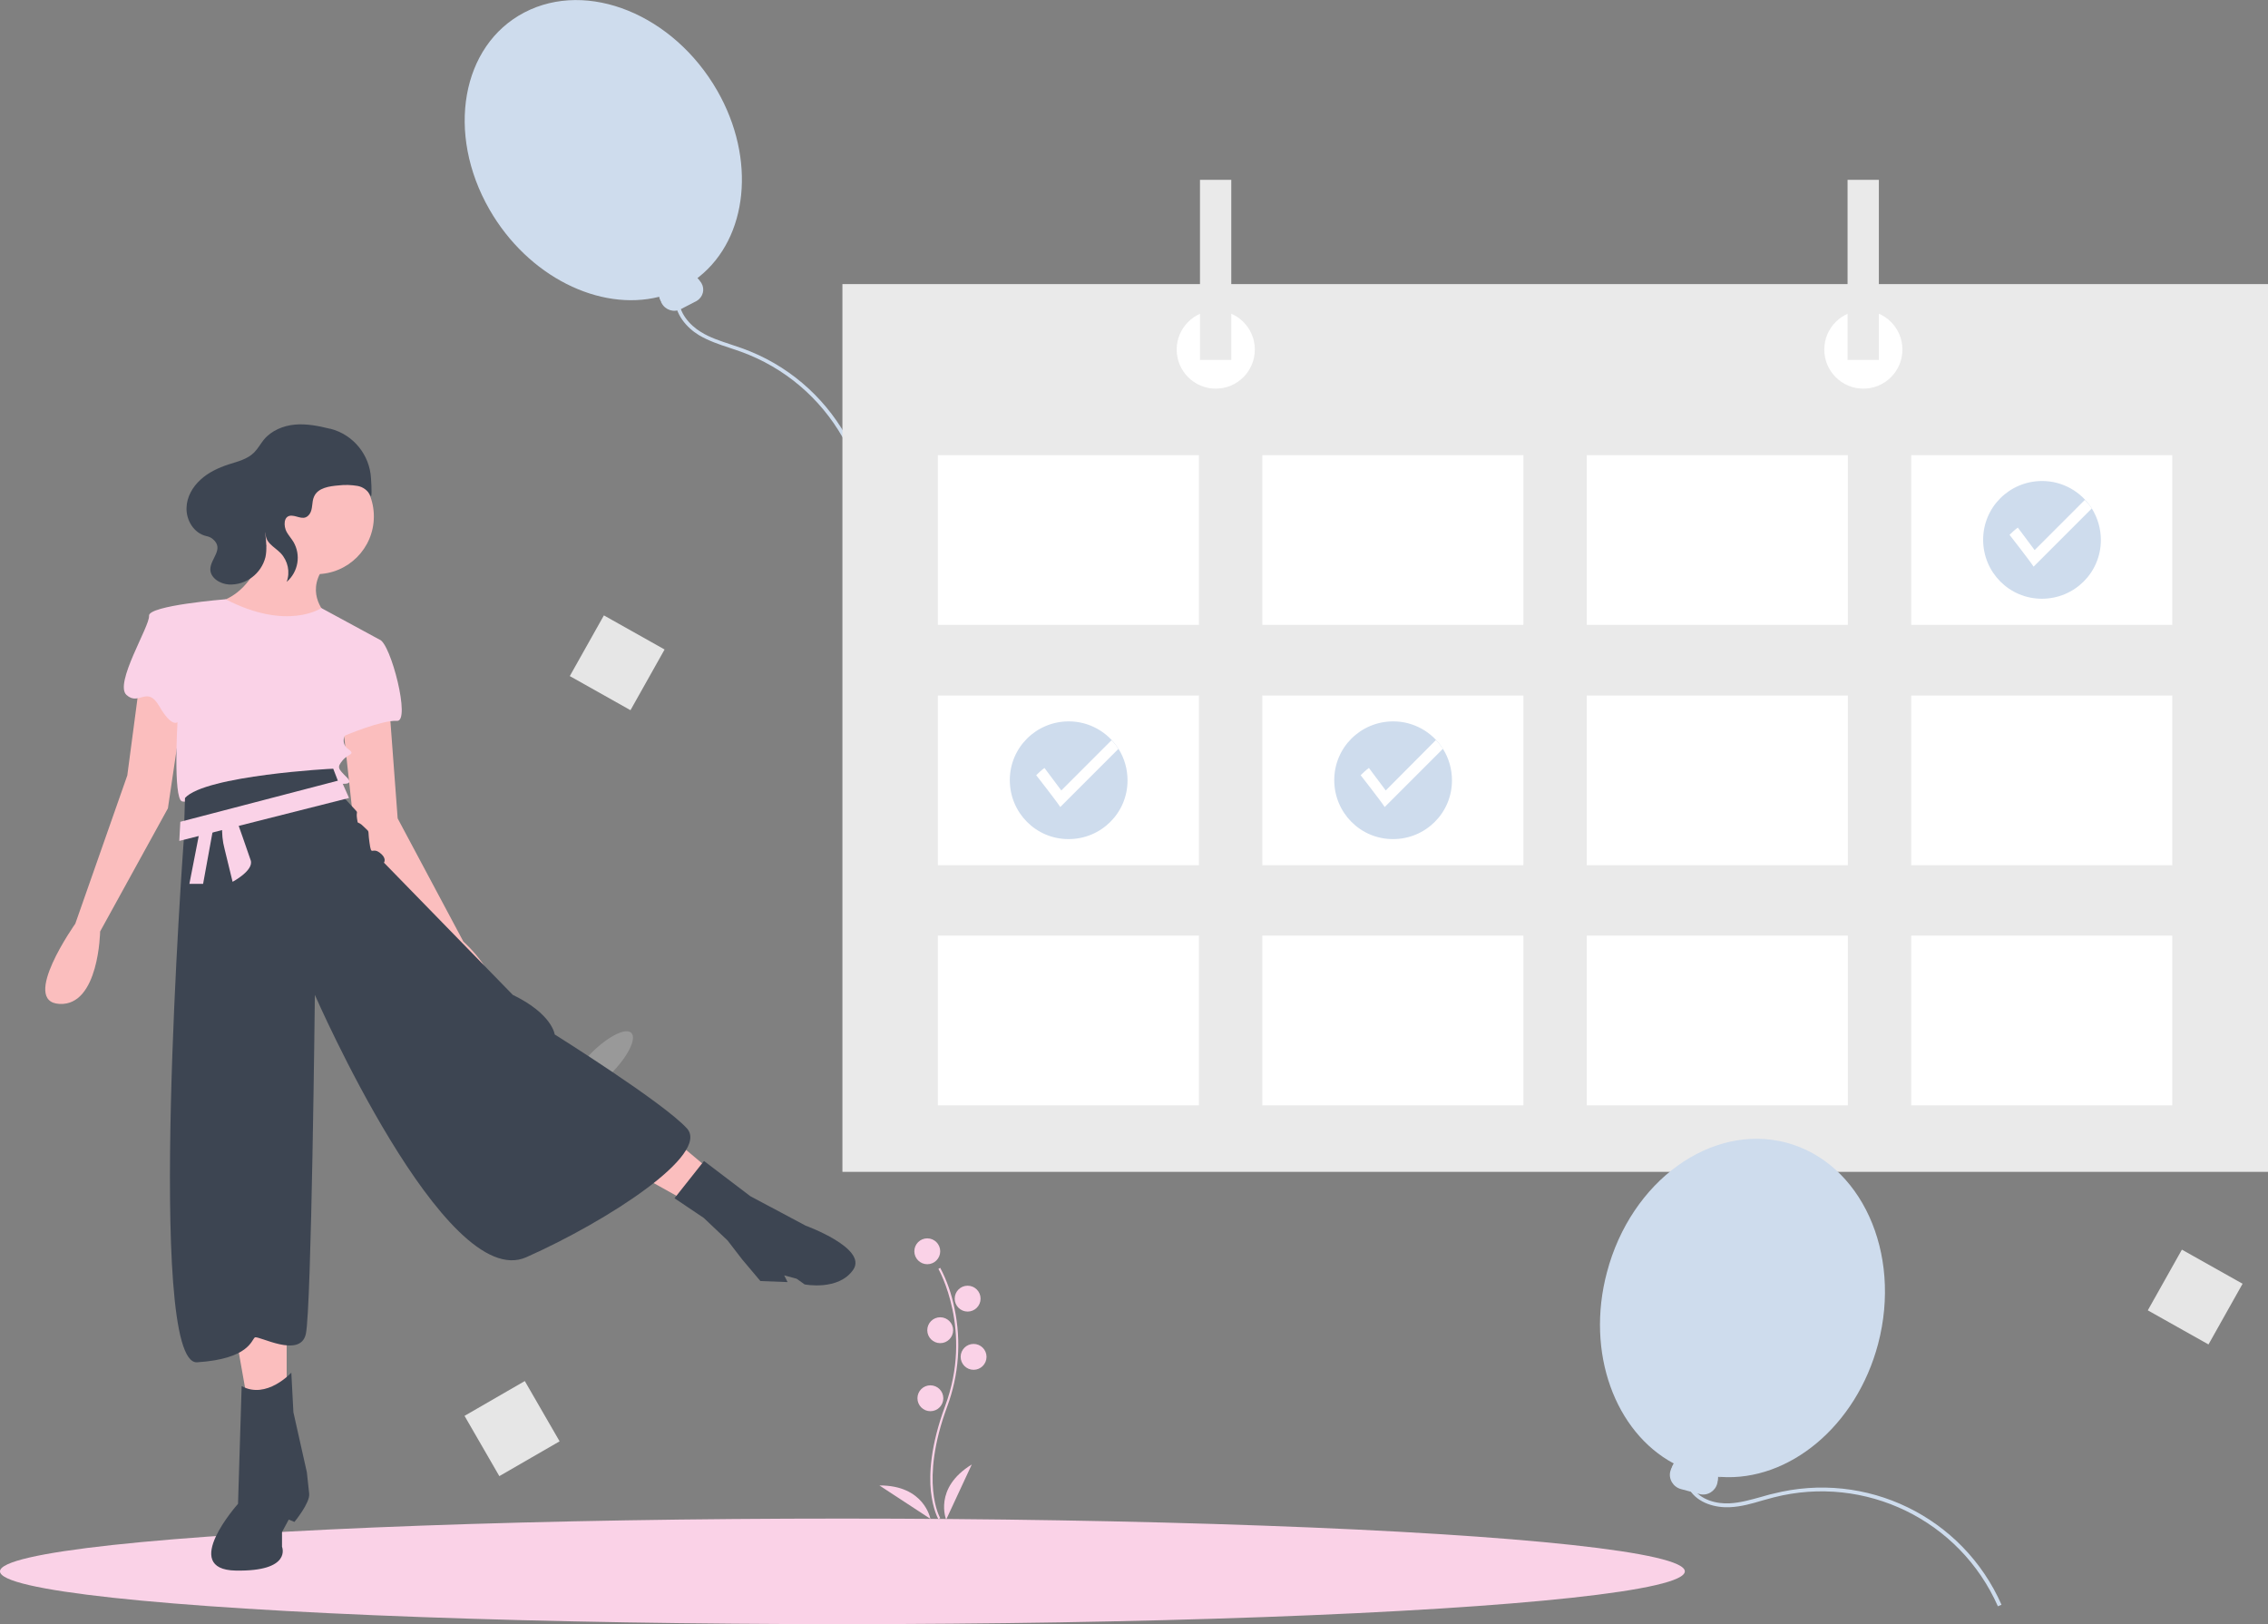 <?xml version="1.0" encoding="UTF-8"?> <!-- Generator: Adobe Illustrator 23.0.4, SVG Export Plug-In . SVG Version: 6.00 Build 0) --> <svg xmlns="http://www.w3.org/2000/svg" xmlns:xlink="http://www.w3.org/1999/xlink" id="f2f1e99e-1651-46a6-b45f-af903ca31f8b" x="0px" y="0px" viewBox="0 0 876.6 627.8" style="enable-background:new 0 0 876.6 627.8;" xml:space="preserve"><rect x="0" y="0" width="876.6" height="627.8" fill="#808080" stroke="none"/> <style type="text/css"> .st0{fill:#CEDCED;} .st1{fill:#EAEAEA;} .st2{fill:#FFFFFF;} .st3{fill:#FAD2E7;} .st4{opacity:0.2;fill:#FFFFFF;enable-background:new ;} .st5{fill:#FBBEBE;} .st6{fill:#3D4552;} .st7{fill:#E6E6E6;} </style> <path class="st0" d="M335.6,219.7l-1.4-0.3c6.6-35.8-13.6-71.1-47.9-83.5c-1.4-0.5-2.9-1-4.4-1.5c-4-1.3-8.1-2.7-11.8-4.9 c-4.6-2.8-9.4-8.1-9.2-14.6l1.5,0.1c-0.2,5.8,4.2,10.7,8.5,13.3c3.5,2.2,7.6,3.5,11.5,4.8c1.4,0.5,2.9,1,4.4,1.5 C321.7,147.1,342.4,183.2,335.6,219.7z"></path> <path class="st0" d="M277.2,35c15.2,26.5,11.8,56.9-6.9,71.9c-0.3,0.2-0.5,0.4-0.8,0.6l0.9,1c0,0,0.1,0.1,0.1,0.1 c1.9,2.1,1.7,5.2-0.4,7.1c-0.3,0.3-0.7,0.5-1,0.7l-6,3.1c-2.7,1.4-6,0.3-7.4-2.4c-0.1-0.2-0.2-0.3-0.2-0.5l0-0.1l-0.6-1.5l-0.1-0.3 c-23,5.8-50.7-7.8-65.6-33.7c-16.9-29.4-10.9-63.5,13.5-76.2S260.3,5.6,277.2,35z"></path> <path class="st0" d="M270.4,108.5c0,0,0.1,0.1,0.1,0.1l-15.1,7.8l-0.6-1.5l15.5-8.1c-0.3,0.2-0.5,0.4-0.8,0.6L270.4,108.5z"></path> <title>online_calendar</title> <rect x="325.6" y="109.8" class="st1" width="551" height="343.1"></rect> <rect x="362.5" y="175.9" class="st2" width="100.9" height="65.6"></rect> <rect x="487.9" y="175.9" class="st2" width="100.9" height="65.6"></rect> <rect x="613.3" y="175.9" class="st2" width="100.9" height="65.6"></rect> <rect x="738.7" y="175.9" class="st2" width="100.9" height="65.6"></rect> <rect x="362.5" y="268.8" class="st2" width="100.9" height="65.6"></rect> <rect x="487.9" y="268.8" class="st2" width="100.9" height="65.6"></rect> <rect x="613.3" y="268.8" class="st2" width="100.9" height="65.6"></rect> <rect x="738.7" y="268.8" class="st2" width="100.9" height="65.6"></rect> <rect x="362.5" y="361.6" class="st2" width="100.9" height="65.6"></rect> <rect x="487.9" y="361.6" class="st2" width="100.9" height="65.6"></rect> <rect x="613.3" y="361.6" class="st2" width="100.9" height="65.6"></rect> <rect x="738.7" y="361.6" class="st2" width="100.9" height="65.6"></rect> <circle class="st2" cx="469.9" cy="135.1" r="15.1"></circle> <circle class="st2" cx="720.2" cy="135.1" r="15.1"></circle> <rect x="463.8" y="69.5" class="st1" width="12.1" height="69.6"></rect> <rect x="714.1" y="69.5" class="st1" width="12.1" height="69.6"></rect> <path class="st0" d="M812,208.7c0,12.6-10.2,22.7-22.8,22.7c-12.6,0-22.7-10.2-22.7-22.8c0-12.6,10.2-22.7,22.8-22.7 c7.8,0,15,4,19.2,10.6C810.8,200.2,812,204.4,812,208.7z"></path> <path class="st2" d="M808.5,196.5L786,219c-1.4-2.2-9.3-12.3-9.3-12.3c1-1,2.1-2,3.2-2.8l6.5,8.7l19.4-19.4 C806.8,194.2,807.7,195.3,808.5,196.5z"></path> <path class="st0" d="M561.2,301.6c0,12.6-10.2,22.7-22.8,22.7c-12.6,0-22.7-10.2-22.7-22.8c0-12.6,10.2-22.7,22.8-22.7 c7.8,0,15,4,19.2,10.6C560,293,561.2,297.3,561.2,301.6z"></path> <path class="st2" d="M557.7,289.4l-22.5,22.5c-1.4-2.2-9.3-12.3-9.3-12.3c1-1,2.1-2,3.2-2.8l6.5,8.7L555,286 C556,287,556.9,288.2,557.7,289.4z"></path> <path class="st0" d="M435.8,301.6c0,12.6-10.2,22.7-22.8,22.7c-12.6,0-22.7-10.2-22.7-22.8c0-12.6,10.2-22.7,22.8-22.7 c7.8,0,15,4,19.2,10.6C434.6,293,435.8,297.3,435.8,301.6z"></path> <path class="st2" d="M432.3,289.4l-22.5,22.5c-1.4-2.2-9.3-12.3-9.3-12.3c1-1,2.1-2,3.2-2.8l6.5,8.7l19.4-19.4 C430.6,287,431.5,288.2,432.3,289.4z"></path> <path class="st0" d="M772.2,620.8c-14.7-33.3-51.3-51.1-86.6-42.1c-1.5,0.4-3,0.8-4.4,1.2c-4,1.2-8.2,2.4-12.5,2.6 c-5.4,0.3-12.4-1.4-15.8-6.9l1.2-0.8c3.1,5,9.5,6.5,14.5,6.2c4.1-0.2,8.2-1.4,12.2-2.5c1.5-0.4,3-0.9,4.5-1.2 c36-9.2,73.3,8.9,88.3,42.9L772.2,620.8z"></path> <ellipse class="st3" cx="325.6" cy="607.3" rx="325.6" ry="20.4"></ellipse> <path class="st3" d="M362.7,587.1c-0.1-0.1-2.1-3.6-2.9-10.7c-0.7-6.6-0.2-17.6,5.5-33c10.9-29.2-2.5-52.8-2.6-53l0.7-0.4 c2.6,4.9,4.4,10.2,5.5,15.6c2.7,12.7,1.7,25.9-2.8,38c-10.8,29.2-2.8,43-2.7,43.1L362.7,587.1z"></path> <circle class="st3" cx="358.4" cy="483.6" r="5"></circle> <circle class="st3" cx="374" cy="501.9" r="5"></circle> <circle class="st3" cx="363.4" cy="514.1" r="5"></circle> <circle class="st3" cx="376.3" cy="524.4" r="5"></circle> <circle class="st3" cx="359.6" cy="540.4" r="5"></circle> <path class="st3" d="M365.7,587.3c0,0-5-12.2,9.9-21.3L365.7,587.3z"></path> <path class="st3" d="M359.6,587c0,0-2.3-13-19.7-12.9L359.6,587z"></path> <path class="st0" d="M725.9,519.4c-8.4,31.8-34.5,53.2-60.8,51.4c-0.4,0-0.7,0-1.1-0.1l-0.1,1.4c0,0.1,0,0.1,0,0.2 c-0.2,3.1-2.9,5.5-6,5.3c-0.4,0-0.7-0.1-1.1-0.2l-7.1-1.9c-3-0.8-4.9-3.9-4.1-6.9c0.1-0.3,0.2-0.6,0.3-0.9l0.1-0.1l0.7-1.6l0.2-0.4 c-22.6-12.1-34.1-42.8-25.8-73.9c9.3-35.3,40.3-57.7,69.3-50.1C719.3,449.3,735.2,484.1,725.9,519.4z"></path> <ellipse transform="matrix(0.704 -0.71 0.71 0.704 -223.095 286.497)" class="st4" cx="232.4" cy="411.1" rx="16.5" ry="5.5"></ellipse> <path class="st0" d="M663.9,572.1c0,0.1,0,0.1,0,0.2l-17.9-4.7l0.7-1.6l18.4,4.9c-0.4,0-0.7,0-1.1-0.1L663.9,572.1z"></path> <polygon class="st5" points="91.2,516.5 96,543.6 110.8,537 110.8,512.5 "></polygon> <path class="st6" d="M112.6,530.5c0,0-9.6,10.5-19.2,5.2L92,581.2c0,0-22.7,25.4-0.9,25.8c21.9,0.4,17.9-9.2,17.9-9.2v-5.7l2.6-4.8 l2.2,0.9c0,0,6.1-7.4,5.7-10.9c-0.4-3.5-0.9-8.3-0.9-8.3l-5.2-23.2L112.6,530.5z"></path> <polygon class="st5" points="257.3,437.8 276,453.5 266.4,464.9 242,451.3 "></polygon> <path class="st6" d="M260.7,463.1l11.4-14.4l17.9,13.6l21.4,11.4c0,0,24,8.7,18.4,17c-5.7,8.3-18.8,5.7-18.8,5.7l-3.1-2.2l-4.8-1.3 l1.3,2.6l-10.5-0.4l-7-8.3l-5.7-7.4l-9.2-8.7L260.7,463.1z"></path> <path class="st5" d="M54,263.4l-4.8,36.3l-20.1,57.3c0,0-21.4,30.2-6.1,31s15.7-28,15.7-28l26.2-47.6l7-47.2L54,263.4z"></path> <path class="st5" d="M150.6,274.8l3.1,41.5l25.4,47.6c0,0,17.5,15.7,7.4,21c-10.1,5.2-19.2-21.4-19.2-21.4L137,321.1l-4.8-44.1 L150.6,274.8z"></path> <circle class="st5" cx="122.2" cy="199.6" r="22.3"></circle> <path class="st5" d="M104.3,205.3c0,0-3.9,23.6-20.5,27.5c-16.6,3.9,29.3,17,42.4,4.8c0,0-8.3-7.9-1.3-17.9 C131.8,209.6,104.3,205.3,104.3,205.3z"></path> <path class="st3" d="M146.7,247.2l-22.5-12.2c0,0-13.1,9-37-3.4c0,0-30,2.4-29.6,6.4c0.4,3.9-13.6,26.2-8.7,30.6s7.9-3.9,12.7,4.4 c4.8,8.3,7,6.1,7,6.1s-1.7,29.3,1.7,30.6c3.5,1.3,59.9-7,59.9-7s7.4,1.3,3.9-2.2s-3.9-3.9-1.7-6.6s5.2-2.2,2.2-4.4 c-1.7-1.1-2.3-3.4-1.3-5.2c0,0,14.4-6.1,20.1-5.7C158.9,279.1,151,248.5,146.7,247.2z"></path> <path class="st6" d="M71.5,308.4L71,325c0,0-14.9,202.8,5.2,201.5c20.1-1.3,21-8.7,22.3-9.6c1.3-0.9,17.5,8.3,19.7-1.3 c2.2-9.6,3.5-131.1,3.5-131.1s50.3,115.4,81.7,101.4c31.5-14,71.2-39.8,62.1-49.8s-51.1-36.3-51.1-36.3s-0.9-7.9-16.2-15.3 l-49.8-51.1c0,0,1.3-1.7-1.7-3.9c-3.1-2.2-3.1,1.7-3.9-3.9s0.4-3.5-2.2-6.1c-2.6-2.6-2.2-0.4-2.6-3.1s0.4-2.2-0.4-3.1 c-0.9-0.9-4.4-4.8-4.4-4.8l-4.4-11.4C128.7,297,79.3,299.7,71.5,308.4z"></path> <polygon class="st3" points="69.7,317.6 131.8,301.4 134.9,308.4 69.3,325 "></polygon> <polygon class="st3" points="77.2,321.1 73.2,341.6 78.5,341.6 82.4,320.2 "></polygon> <path class="st3" d="M85.9,318.9c-0.2,3.1,0.1,6.2,0.9,9.2c1.3,5.2,3.1,12.7,3.1,12.7s8.3-4.4,7-8.3c-1.3-3.9-5.2-14.9-5.2-14.9 L85.9,318.9z"></path> <path class="st6" d="M119.7,198.6c1.3-1.9,0.7-4.6,1.7-6.7c1.5-3.4,5.9-4,9.5-4.3c2.4-0.3,4.9-0.2,7.3,0.2c2.2,0.4,4,1.8,5,3.8 c0.5,1.1,0.5-2.3,0.2-6.7c-0.5-9.1-6.8-16.9-15.7-19.2c-0.1,0-0.1,0-0.2,0c-4.4-1.1-9-2-13.5-1.6s-9.1,2.3-12,5.8 c-1.3,1.6-2.3,3.5-3.8,5c-2.6,2.6-6.4,3.5-9.9,4.6c-3.9,1.3-7.8,3.1-10.8,5.9c-3.1,2.8-5.3,6.7-5.4,10.8c-0.2,4.8,2.8,9.9,7.7,11 c0.9,0.2,1.7,0.5,2.4,1.1c4.6,3.8-0.8,7.5-0.9,11.6c-0.1,3.4,3.7,5.8,7.2,6c6.6,0.3,12.5-4.2,14.1-10.6c0.6-2.8,0.3-5.7,0-8.6 c-0.3-3.3,6.9-10.8,2.1-5.3c-0.9,1.1-1.6,2.3-1.9,3.7c-0.9,4.5,3.2,6.1,5.7,8.7c2.8,3,3.7,7.3,2.3,11.1c4.5-3.9,5.6-10.4,2.6-15.5 c-0.8-1.3-1.8-2.4-2.6-3.8c-1.2-2.1-1.4-6.5,2-6.3C115.2,199.4,117.7,201.5,119.7,198.6z"></path> <rect x="184.5" y="538.7" transform="matrix(0.866 -0.5 0.5 0.866 -249.583 172.936)" class="st7" width="26.9" height="26.9"></rect> <rect x="225.1" y="242.9" transform="matrix(0.49 -0.872 0.872 0.49 -101.878 338.561)" class="st7" width="26.9" height="26.9"></rect> <rect x="835.1" y="488.4" transform="matrix(0.49 -0.872 0.872 0.49 -4.944 995.313)" class="st7" width="26.9" height="26.9"></rect> </svg> 